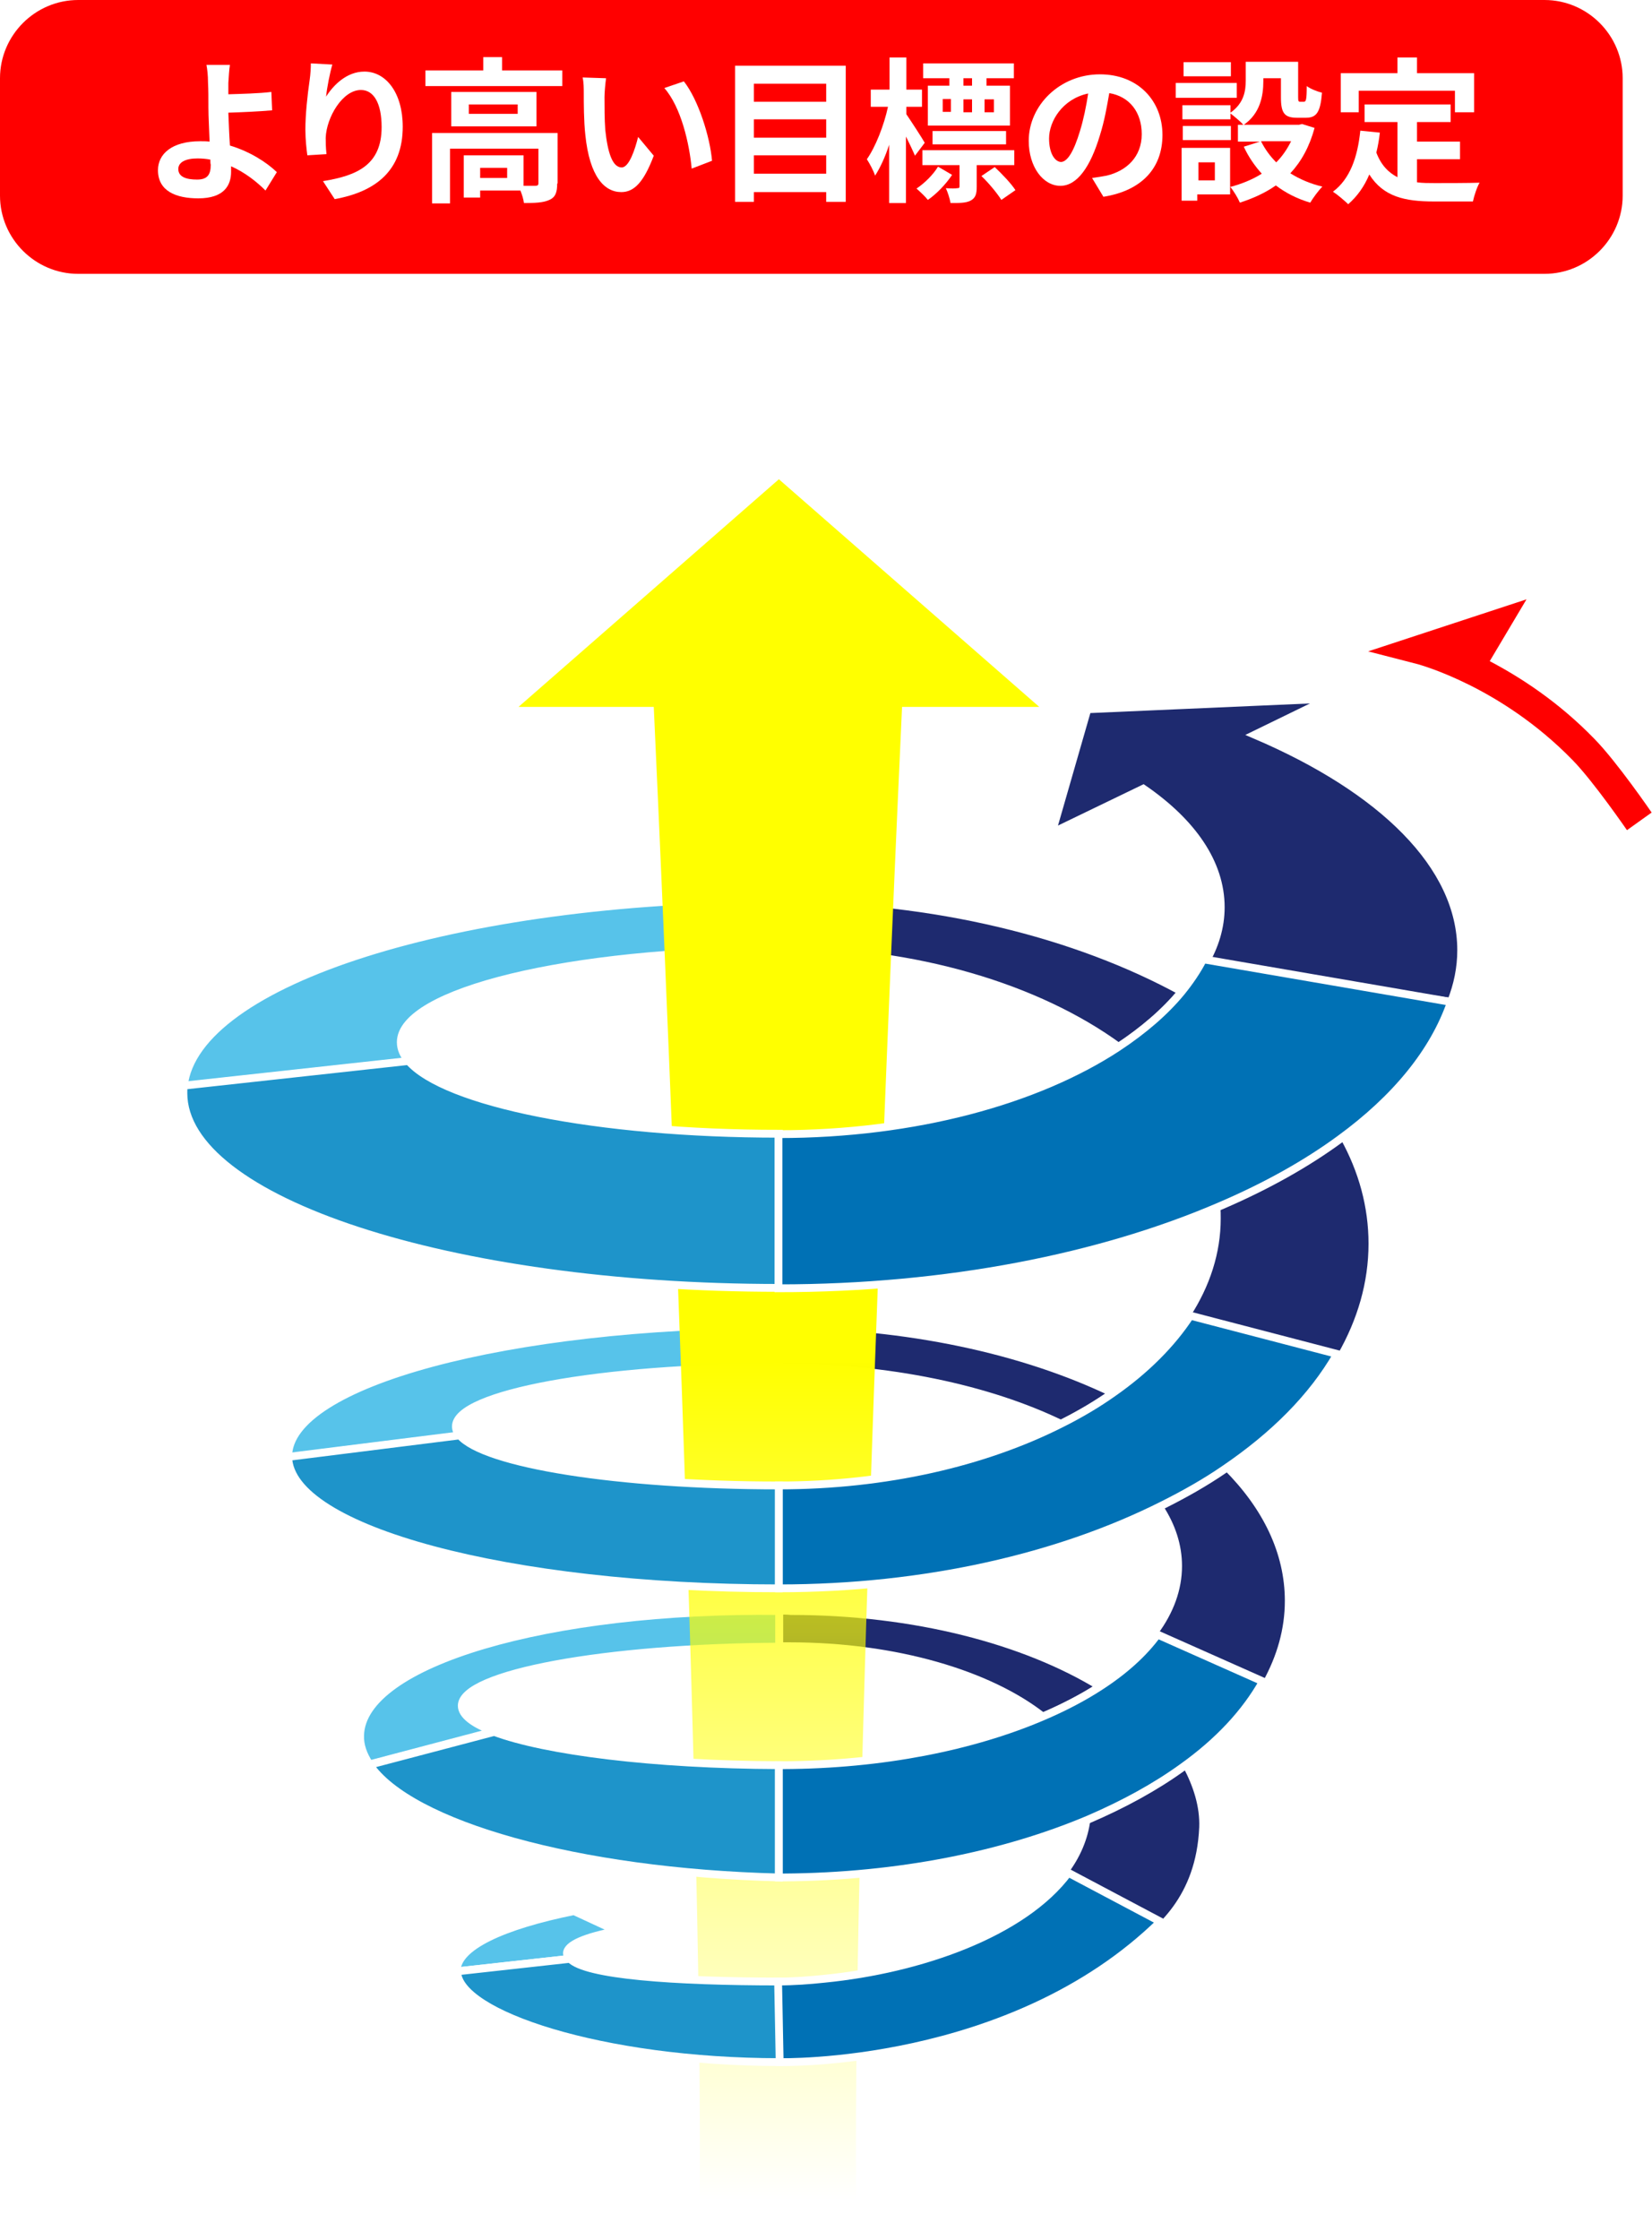 <?xml version="1.0" encoding="utf-8"?>
<!-- Generator: Adobe Illustrator 25.4.1, SVG Export Plug-In . SVG Version: 6.00 Build 0)  -->
<svg version="1.1" id="レイヤー_1" xmlns="http://www.w3.org/2000/svg" xmlns:xlink="http://www.w3.org/1999/xlink" x="0px"
	 y="0px" viewBox="0 0 422.5 572.5" style="enable-background:new 0 0 422.5 572.5;" xml:space="preserve">
<style type="text/css">
	.st0{fill:#FF0000;}
	.st1{fill:#57C3EA;stroke:#FFFFFF;stroke-width:2.001;stroke-miterlimit:10;}
	.st2{fill:#1E2A6F;}
	.st3{fill:#1E2A6F;stroke:#FFFFFF;stroke-width:2.001;stroke-miterlimit:10;}
	.st4{filter:url(#Adobe_OpacityMaskFilter);}
	.st5{fill:#FFFFFF;}
	.st6{opacity:0.26;mask:url(#SVGID_1_);fill:#231815;}
	.st7{filter:url(#Adobe_OpacityMaskFilter_00000149343179863945568640000001677048713928750252_);}
	.st8{opacity:0.26;mask:url(#SVGID_00000178926772811832850550000004447595732766859392_);fill:#231815;}
	.st9{filter:url(#Adobe_OpacityMaskFilter_00000092440587327895934670000005230556743305747121_);}
	.st10{opacity:0.26;mask:url(#SVGID_00000159454314123189442460000016965801311556510102_);fill:#231815;}
	.st11{fill:url(#SVGID_00000179605071131705492870000014753082207187797938_);}
	.st12{fill:#1E94CA;stroke:#FFFFFF;stroke-width:2.001;stroke-miterlimit:10;}
	.st13{fill:#0071B5;stroke:#FFFFFF;stroke-width:2.001;stroke-miterlimit:10;}
</style>
<g>
	<g>
		<g>
			<path class="st0" d="M407.8,188.9c-9.2-9.5-19-15.8-26.8-19.9l9.4-15.8l-40.5,13.3l12.8,3.3c0.2,0.1,21.1,5.6,39.5,24.5
				c5.3,5.4,13.9,17.9,13.9,17.9l6.3-4.5C422.5,207.8,413.5,194.7,407.8,188.9z"/>
		</g>
	</g>
	<g>
		<g>
			<path class="st1" d="M199.2,229.6V243c-53.4,0-96.7,10.5-96.7,23.4c0,1.7,0.7,3.3,2.1,4.9L47,277.6
				C50,250.9,117,229.6,199.2,229.6z"/>
			<path class="st1" d="M199.2,338.5v11c-45.6,0-82.6,6.8-82.6,15.1c0,0.8,0.3,1.6,1,2.4l-43.9,5.5v-0.2
				C73.7,353.6,129.9,338.5,199.2,338.5z"/>
			<path class="st2" d="M350,317.9c0,9.9-2.8,19.4-7.9,28.3l-37.7-9.7c5-7.7,7.8-16.2,7.8-25c0-1,0-2.1-0.1-3.1
				c11.7-5,22-10.8,30.8-17.2C347.5,299.5,350,308.5,350,317.9z"/>
			<path class="st3" d="M302.3,253.5c-4.2,5.1-9.7,9.9-16.2,14.1c-20.7-15.1-51.9-24.6-86.8-24.6v-13.4
				C239.1,229.6,275.3,238.7,302.3,253.5z"/>
			<path class="st1" d="M118.1,436c0,2.4,3,4.6,8.2,6.6L94.5,451c-1.6-2.4-2.5-4.9-2.4-7.4c0.4-18.5,48.1-32.5,107.2-31.8v9.1
				C155,421.1,118.1,427.8,118.1,436z"/>
			<path class="st2" d="M328.6,409.2c0,7.2-2,14.1-5.6,20.6l-26.9-12.1c4-5.4,6.2-11.3,6.2-17.4c0-5.4-1.7-10.6-4.9-15.5
				c5.6-2.8,10.9-5.9,15.7-9.1C323,385.6,328.6,397,328.6,409.2z"/>
			<path class="st2" d="M302.6,451.7c-6.8,4.9-14.8,9.4-23.7,13.2c-0.6,5.2-2.7,10-6,14.3l17.1,18c5.5-4.5,15.9-12.1,16.7-30.1
				C306.9,461.8,305.2,456.6,302.6,451.7z"/>
			<path class="st3" d="M284.7,356.1c-4.1,2.9-8.5,5.5-13.3,7.9c-18.6-9-44.1-14.5-72.2-14.5v-11C232,338.5,261.9,345.1,284.7,356.1
				z"/>
			<path class="st3" d="M281.4,431.1c-4.3,2.8-9.3,5.4-14.7,7.7c-13.7-10.8-37.6-18-64.7-18c-0.9,0-1.8,0-2.7,0v-9.1c1,0,2,0,3,0.1
				C233.9,411.8,262.2,419.3,281.4,431.1z"/>
			<path class="st3" d="M320.9,187.8l18.9-9.2l-61.7,2.7l-9.1,31.6l23.4-11.3c12.5,8.6,19.8,19,19.8,30.3c0,5.1-1.5,10-4.3,14.7
				l63.2,9.5c1.7-4.3,2.6-8.7,2.6-13.2C373.7,221.3,353.5,201.7,320.9,187.8z"/>
			<defs>
				<filter id="Adobe_OpacityMaskFilter" filterUnits="userSpaceOnUse" x="294.4" y="272.8" width="62.7" height="54.9">
					<feColorMatrix  type="matrix" values="1 0 0 0 0  0 1 0 0 0  0 0 1 0 0  0 0 0 1 0"/>
				</filter>
			</defs>
			<mask maskUnits="userSpaceOnUse" x="294.4" y="272.8" width="62.7" height="54.9" id="SVGID_1_">
				<g class="st4">
					<path class="st5" d="M578.6-485.6c0,8.9-2.5,17.4-7.1,25.3l-33.8-8.7c4.5-6.9,7-14.5,7-22.4c0-0.9,0-1.9-0.1-2.8
						c10.5-4.5,19.8-9.7,27.6-15.4C576.4-502,578.6-493.9,578.6-485.6z"/>
				</g>
			</mask>
			<path class="st6" d="M357.1,289c0,0-7.9,17.7-62.7,38.7v-29.2l47.6-25.6L357.1,289z"/>
			<defs>
				
					<filter id="Adobe_OpacityMaskFilter_00000023267979182933818130000016673947694574794670_" filterUnits="userSpaceOnUse" x="271" y="352.3" width="62.7" height="54.9">
					<feColorMatrix  type="matrix" values="1 0 0 0 0  0 1 0 0 0  0 0 1 0 0  0 0 0 1 0"/>
				</filter>
			</defs>
			
				<mask maskUnits="userSpaceOnUse" x="271" y="352.3" width="62.7" height="54.9" id="SVGID_00000093168990493530060840000013417947301015133610_">
				<g style="filter:url(#Adobe_OpacityMaskFilter_00000023267979182933818130000016673947694574794670_);">
					<path class="st5" d="M559.5-403.7c0,6.4-1.8,12.7-5,18.5L530.4-396c3.6-4.9,5.6-10.1,5.6-15.6c0-4.9-1.5-9.5-4.4-13.9
						c5-2.5,9.7-5.3,14.1-8.2C554.5-424.8,559.5-414.6,559.5-403.7z"/>
				</g>
			</mask>
			<path style="opacity:0.26;mask:url(#SVGID_00000093168990493530060840000013417947301015133610_);fill:#231815;" d="M333.6,368.4
				c0,0-7.9,17.7-62.7,38.7v-29.2l47.6-25.6L333.6,368.4z"/>
			<defs>
				
					<filter id="Adobe_OpacityMaskFilter_00000157273710012495816680000015182844935288107396_" filterUnits="userSpaceOnUse" x="260.7" y="434.7" width="56.3" height="44.1">
					<feColorMatrix  type="matrix" values="1 0 0 0 0  0 1 0 0 0  0 0 1 0 0  0 0 0 1 0"/>
				</filter>
			</defs>
			
				<mask maskUnits="userSpaceOnUse" x="260.7" y="434.7" width="56.3" height="44.1" id="SVGID_00000098906883676655422240000002743944679624269953_">
				<g style="filter:url(#Adobe_OpacityMaskFilter_00000157273710012495816680000015182844935288107396_);">
					<path class="st5" d="M539.8-351.8c0,5.4-1.6,10.6-4.7,15.5l-27.2-6.2c3.3-3.4,5.5-7.1,6.5-11c8.2-3.5,15.5-7.5,21.7-12
						C538.5-361.2,539.8-356.6,539.8-351.8z"/>
				</g>
			</mask>
			<path style="opacity:0.26;mask:url(#SVGID_00000098906883676655422240000002743944679624269953_);fill:#231815;" d="M317,449.5
				c0,0-7.9,14.7-56.3,29.3l1.9-25.1l42.5-19L317,449.5z"/>
			
				<linearGradient id="SVGID_00000126305729575389700730000000516496536499130543_" gradientUnits="userSpaceOnUse" x1="199.207" y1="562.346" x2="199.207" y2="133.38">
				<stop  offset="0" style="stop-color:#FFFF00;stop-opacity:0"/>
				<stop  offset="0.5" style="stop-color:#FFFF00"/>
			</linearGradient>
			<path style="fill:url(#SVGID_00000126305729575389700730000000516496536499130543_);" d="M230.7,180.7h35.1l-66.6-58.2
				l-66.6,58.2h34.6c1.8,38.7,13.4,294.4,11.6,391.8l40.3,0C217.3,475.1,228.9,219.4,230.7,180.7z"/>
			<path class="st12" d="M199.2,289.8v39.4c-84.1,0-152.3-22.3-152.3-49.8c0-0.6,0-1.2,0.1-1.9l57.5-6.3
				C113.8,281.9,152.7,289.8,199.2,289.8z"/>
			<path class="st13" d="M371.1,256.1c-4.4,12.8-14.2,24.7-28.3,35c-8.7,6.4-19.1,12.2-30.8,17.2c-30.4,13.1-69.8,21-112.9,21v-39.4
				c34.9,0,66.1-8.6,86.8-22.2c6.5-4.3,12-9,16.2-14.1c2.2-2.7,4.1-5.5,5.6-8.4L371.1,256.1z"/>
			<path class="st12" d="M199.2,379.7v26.3c-69.1,0-125.1-15-125.5-33.6l43.9-5.5C123.8,374.2,158,379.7,199.2,379.7z"/>
			<path class="st13" d="M342,346.1c-6.3,11-16.2,20.9-28.9,29.5c-4.8,3.3-10.1,6.3-15.7,9.1c-26.4,13.3-60.7,21.3-98.2,21.3v-26.3
				c27.4,0,52.6-5.9,72.2-15.8c4.8-2.4,9.2-5,13.3-7.9c8.3-5.8,15-12.5,19.7-19.7L342,346.1z"/>
			<path class="st12" d="M199.2,451.2v28.7c-51.6-1.3-94.3-13.5-104.7-28.8l31.9-8.4h0C139.5,447.6,167.1,451.1,199.2,451.2z"/>
			<path class="st13" d="M323,429.8L323,429.8c-4.5,8-11.4,15.4-20.5,21.9c-6.9,5-15.1,9.5-24.2,13.4c-21.6,9.1-48.5,14.6-77.8,14.8
				h0c-0.4,0-0.8,0-1.3,0v-28.7h1.1c25.4-0.1,48.5-4.8,66.3-12.4c5.4-2.3,10.4-4.9,14.7-7.7c6.2-4,11.2-8.5,14.7-13.3L323,429.8z"/>
		</g>
		<path class="st1" d="M157.8,493.6c-8,1.5-12.8,3.5-12.8,5.7c0,0.5,0.2,0.9,0.7,1.4l-28.9,3.2v-0.1c0-6.2,11.7-11.6,30-15.3
			L157.8,493.6z"/>
		<path class="st12" d="M199.4,506.5v20.6c-45.4,0-82.3-12.3-82.5-23.2l28.9-3.2C149.8,504.9,172.3,506.5,199.4,506.5z"/>
		<path class="st13" d="M273.2,478.7c-11.5,15.5-38,24.7-62.4,27.1c-3.8,0.4-7.7,0.7-11.8,0.7l0.4,20.6c0,0,59.2,1.5,97.4-35.9
			L273.2,478.7z"/>
	</g>
</g>
<g>
	<path class="st0" d="M415,50c0,11-9,20-20,20H20C9,70,0,61,0,50V20C0,9,9,0,20,0h375c11,0,20,9,20,20V50z"/>
</g>
<g>
	<g>
		<path class="st5" d="M67.9,48.7c-2.2-2.2-5.2-4.6-8.8-6.2c0,0.5,0,1,0,1.4c0,3.5-1.8,6.8-8.4,6.8c-5.6,0-10.3-1.8-10.3-7.2
			c0-4.1,3.5-7.4,10.8-7.4c0.8,0,1.6,0,2.4,0.1c-0.1-3.1-0.3-6.5-0.3-8.6c0-2.4,0-4.8-0.1-6.4c0-2-0.2-3.6-0.4-4.6h6
			c-0.2,1.2-0.3,3.1-0.4,4.6c0,0.9,0,1.9,0,2.9c3.1-0.1,7.8-0.2,11-0.6l0.2,4.7c-3.3,0.3-8,0.5-11.2,0.6c0.1,2.4,0.2,5.5,0.4,8.4
			c5,1.5,9.3,4.2,12,6.8L67.9,48.7z M53.8,40.8c-1-0.2-2.2-0.3-3.3-0.3c-3.1,0-4.9,1-4.9,2.7c0,2,2,2.7,4.8,2.7
			c2.6,0,3.5-1.2,3.5-3.8C53.8,41.8,53.8,41.3,53.8,40.8z"/>
		<path class="st5" d="M85,16.5c-0.6,2-1.4,6-1.6,8.2c1.9-3,5.3-6.4,9.8-6.4c5.5,0,9.8,5.4,9.8,14.1c0,11.2-6.9,16.6-17.4,18.5
			l-3-4.6c8.8-1.4,15-4.2,15-13.8c0-6.1-2-9.5-5.3-9.5c-4.7,0-8.8,7-9,12.2c0,1.1,0,2.4,0.2,4.2l-4.9,0.3c-0.2-1.5-0.5-4-0.5-6.6
			c0-3.7,0.5-8.6,1.1-12.7c0.2-1.4,0.3-3,0.3-4.2L85,16.5z"/>
		<path class="st5" d="M143.8,18v4h-35v-4h14.8v-3.4h4.8V18H143.8z M142.5,46.9c0,2.2-0.4,3.5-2,4.2c-1.5,0.7-3.6,0.8-6.5,0.8
			c-0.1-0.9-0.5-2.2-0.9-3.2h-10.3v1.8h-4.2V39.7h15.3v7.8c1.4,0,2.6,0,3,0c0.6,0,0.8-0.2,0.8-0.6v-8.9h-22.6v14h-4.6V34h32.1V46.9z
			 M137.2,23.5v8.8h-21.8v-8.8H137.2z M132.4,26.7h-12.5v2.4h12.5V26.7z M129.7,42.9h-6.9v2.6h6.9V42.9z"/>
		<path class="st5" d="M154.6,24.8c0,2.6,0,5.6,0.2,8.4c0.6,5.7,1.8,9.6,4.2,9.6c1.9,0,3.4-4.6,4.2-7.8l4,4.8
			c-2.6,6.9-5.1,9.3-8.3,9.3c-4.3,0-8.1-3.9-9.2-14.6c-0.4-3.6-0.4-8.2-0.4-10.7c0-1.1,0-2.8-0.3-4L155,20
			C154.8,21.4,154.6,23.8,154.6,24.8z M182.1,41.1l-5.2,2c-0.6-6.4-2.7-15.7-7-20.6l5-1.7C178.6,25.5,181.6,35,182.1,41.1z"/>
		<path class="st5" d="M216.3,16.8v34.8h-5v-2.5h-18.5v2.5H188V16.8H216.3z M192.8,21.4V26h18.5v-4.6H192.8z M192.8,30.5v4.7h18.5
			v-4.7H192.8z M211.3,44.4v-4.7h-18.5v4.7H211.3z"/>
		<path class="st5" d="M234,39.8c-0.5-1.2-1.4-3.1-2.3-4.9v17h-4.3V37c-1,3.1-2.3,5.9-3.6,7.9c-0.4-1.3-1.4-3.1-2.1-4.2
			c2.2-3.1,4.4-8.7,5.4-13.4h-4.4v-4.4h4.8v-8.2h4.3v8.2h4v4.4h-4v1.9c1.1,1.6,4.1,6.2,4.7,7.3L234,39.8z M243.5,44.7
			c-1.6,2.4-4,4.9-6.2,6.4c-0.7-0.9-2-2.1-2.9-2.9c2.1-1.4,4.3-3.6,5.5-5.6L243.5,44.7z M249.8,42.3v5.4c0,1.9-0.3,2.9-1.6,3.6
			c-1.2,0.6-2.8,0.6-5.1,0.6c-0.2-1.2-0.7-2.7-1.2-3.8c1.3,0.1,2.6,0.1,2.9,0c0.5,0,0.6-0.1,0.6-0.5v-5.4h-9.5v-3.8h23.5v3.8H249.8z
			 M242.8,20h-6.7v-3.8h23.2V20h-7v1.9h6v10.2h-21V21.9h5.5V20z M238.5,36.9v-3.4h18.8v3.4H238.5z M241.1,28.6h2.1v-3.3h-2.1V28.6z
			 M246.4,25.4v3.3h2.2v-3.3H246.4z M248.6,20h-2.2v1.9h2.2V20z M254.4,42.7c1.9,1.8,4.2,4.2,5.3,5.9l-3.6,2.5
			c-1-1.6-3.2-4.3-5.1-6.1L254.4,42.7z M254.2,25.4h-2.4v3.3h2.4V25.4z"/>
		<path class="st5" d="M279.3,45.5c1.5-0.2,2.6-0.4,3.7-0.6c5.1-1.2,9-4.8,9-10.6c0-5.5-3-9.6-8.3-10.5c-0.6,3.4-1.2,7-2.4,10.8
			c-2.4,8-5.8,12.9-10.1,12.9c-4.4,0-8.1-4.8-8.1-11.5c0-9.1,8-17,18.2-17c9.8,0,16,6.8,16,15.5c0,8.3-5.1,14.2-15.1,15.8
			L279.3,45.5z M276.2,33.5c0.9-2.9,1.6-6.3,2.1-9.6c-6.6,1.4-10,7.1-10,11.5c0,4,1.6,6,3.1,6C273,41.3,274.6,38.8,276.2,33.5z"/>
		<path class="st5" d="M316.3,25h-15.6v-3.8h15.6V25z M336.2,32.7c-1.3,4.8-3.4,8.6-6.2,11.6c2.4,1.5,5.2,2.7,8.2,3.4
			c-1,1-2.4,2.9-3.1,4.1c-3.4-1-6.3-2.5-8.8-4.4c-2.7,1.9-5.8,3.3-9.2,4.4c-0.5-1.2-1.6-3-2.5-4.1v2h-8.4v1.6h-4V37.8h12.4v10
			c3-0.8,5.7-1.9,8.1-3.4c-1.8-2-3.4-4.3-4.6-6.9l4.1-1.3h-5.6v-4.3h1.4c-0.7-0.8-2.4-2.2-3.3-2.9v1.5h-12.3v-3.6h12.3v1.9
			c3.4-2.4,3.9-5.5,3.9-8.2v-4.8h13.4v9c0,1.1,0.1,1.2,0.5,1.2h1c0.5,0,0.7-0.5,0.7-4c0.9,0.7,2.7,1.4,3.9,1.7
			c-0.4,5-1.4,6.4-4.1,6.4h-2.3c-3.2,0-4.1-1.2-4.1-5.2V20h-4.5v0.7c0,3.8-0.8,8.3-5,11.2h14.1l0.8-0.2L336.2,32.7z M314.8,35.8
			h-12.3v-3.6h12.3V35.8z M314.8,19.5h-12.1v-3.6h12.1V19.5z M310.7,41.5h-4.2v4.6h4.2V41.5z M322.5,36.1c1,2,2.3,3.8,3.9,5.4
			c1.6-1.6,2.8-3.4,3.8-5.4H322.5z"/>
		<path class="st5" d="M362.4,46.6c1.4,0.2,3,0.2,4.6,0.2c2.2,0,8.8,0,11.4-0.1c-0.7,1.2-1.4,3.4-1.7,4.8h-10
			c-7.4,0-12.9-1.2-16.5-6.9c-1.3,3.1-3.1,5.6-5.4,7.6c-0.8-0.8-2.8-2.5-3.9-3.2c4.3-3.2,6.3-8.7,7-15.6l5,0.5
			c-0.2,1.8-0.5,3.5-0.9,5.1c1.2,3.2,3.1,5.1,5.4,6.3V31.2H349v-4.5h22v4.5h-8.6v5h11v4.5h-11V46.6z M347.6,28.7h-4.7v-10h14.5v-4h5
			v4h14.6v10h-4.9v-5.5h-24.6V28.7z"/>
	</g>
</g>
<g>
</g>
<g>
</g>
<g>
</g>
<g>
</g>
<g>
</g>
<g>
</g>
<g>
</g>
<g>
</g>
<g>
</g>
<g>
</g>
<g>
</g>
<g>
</g>
<g>
</g>
<g>
</g>
<g>
</g>
</svg>
